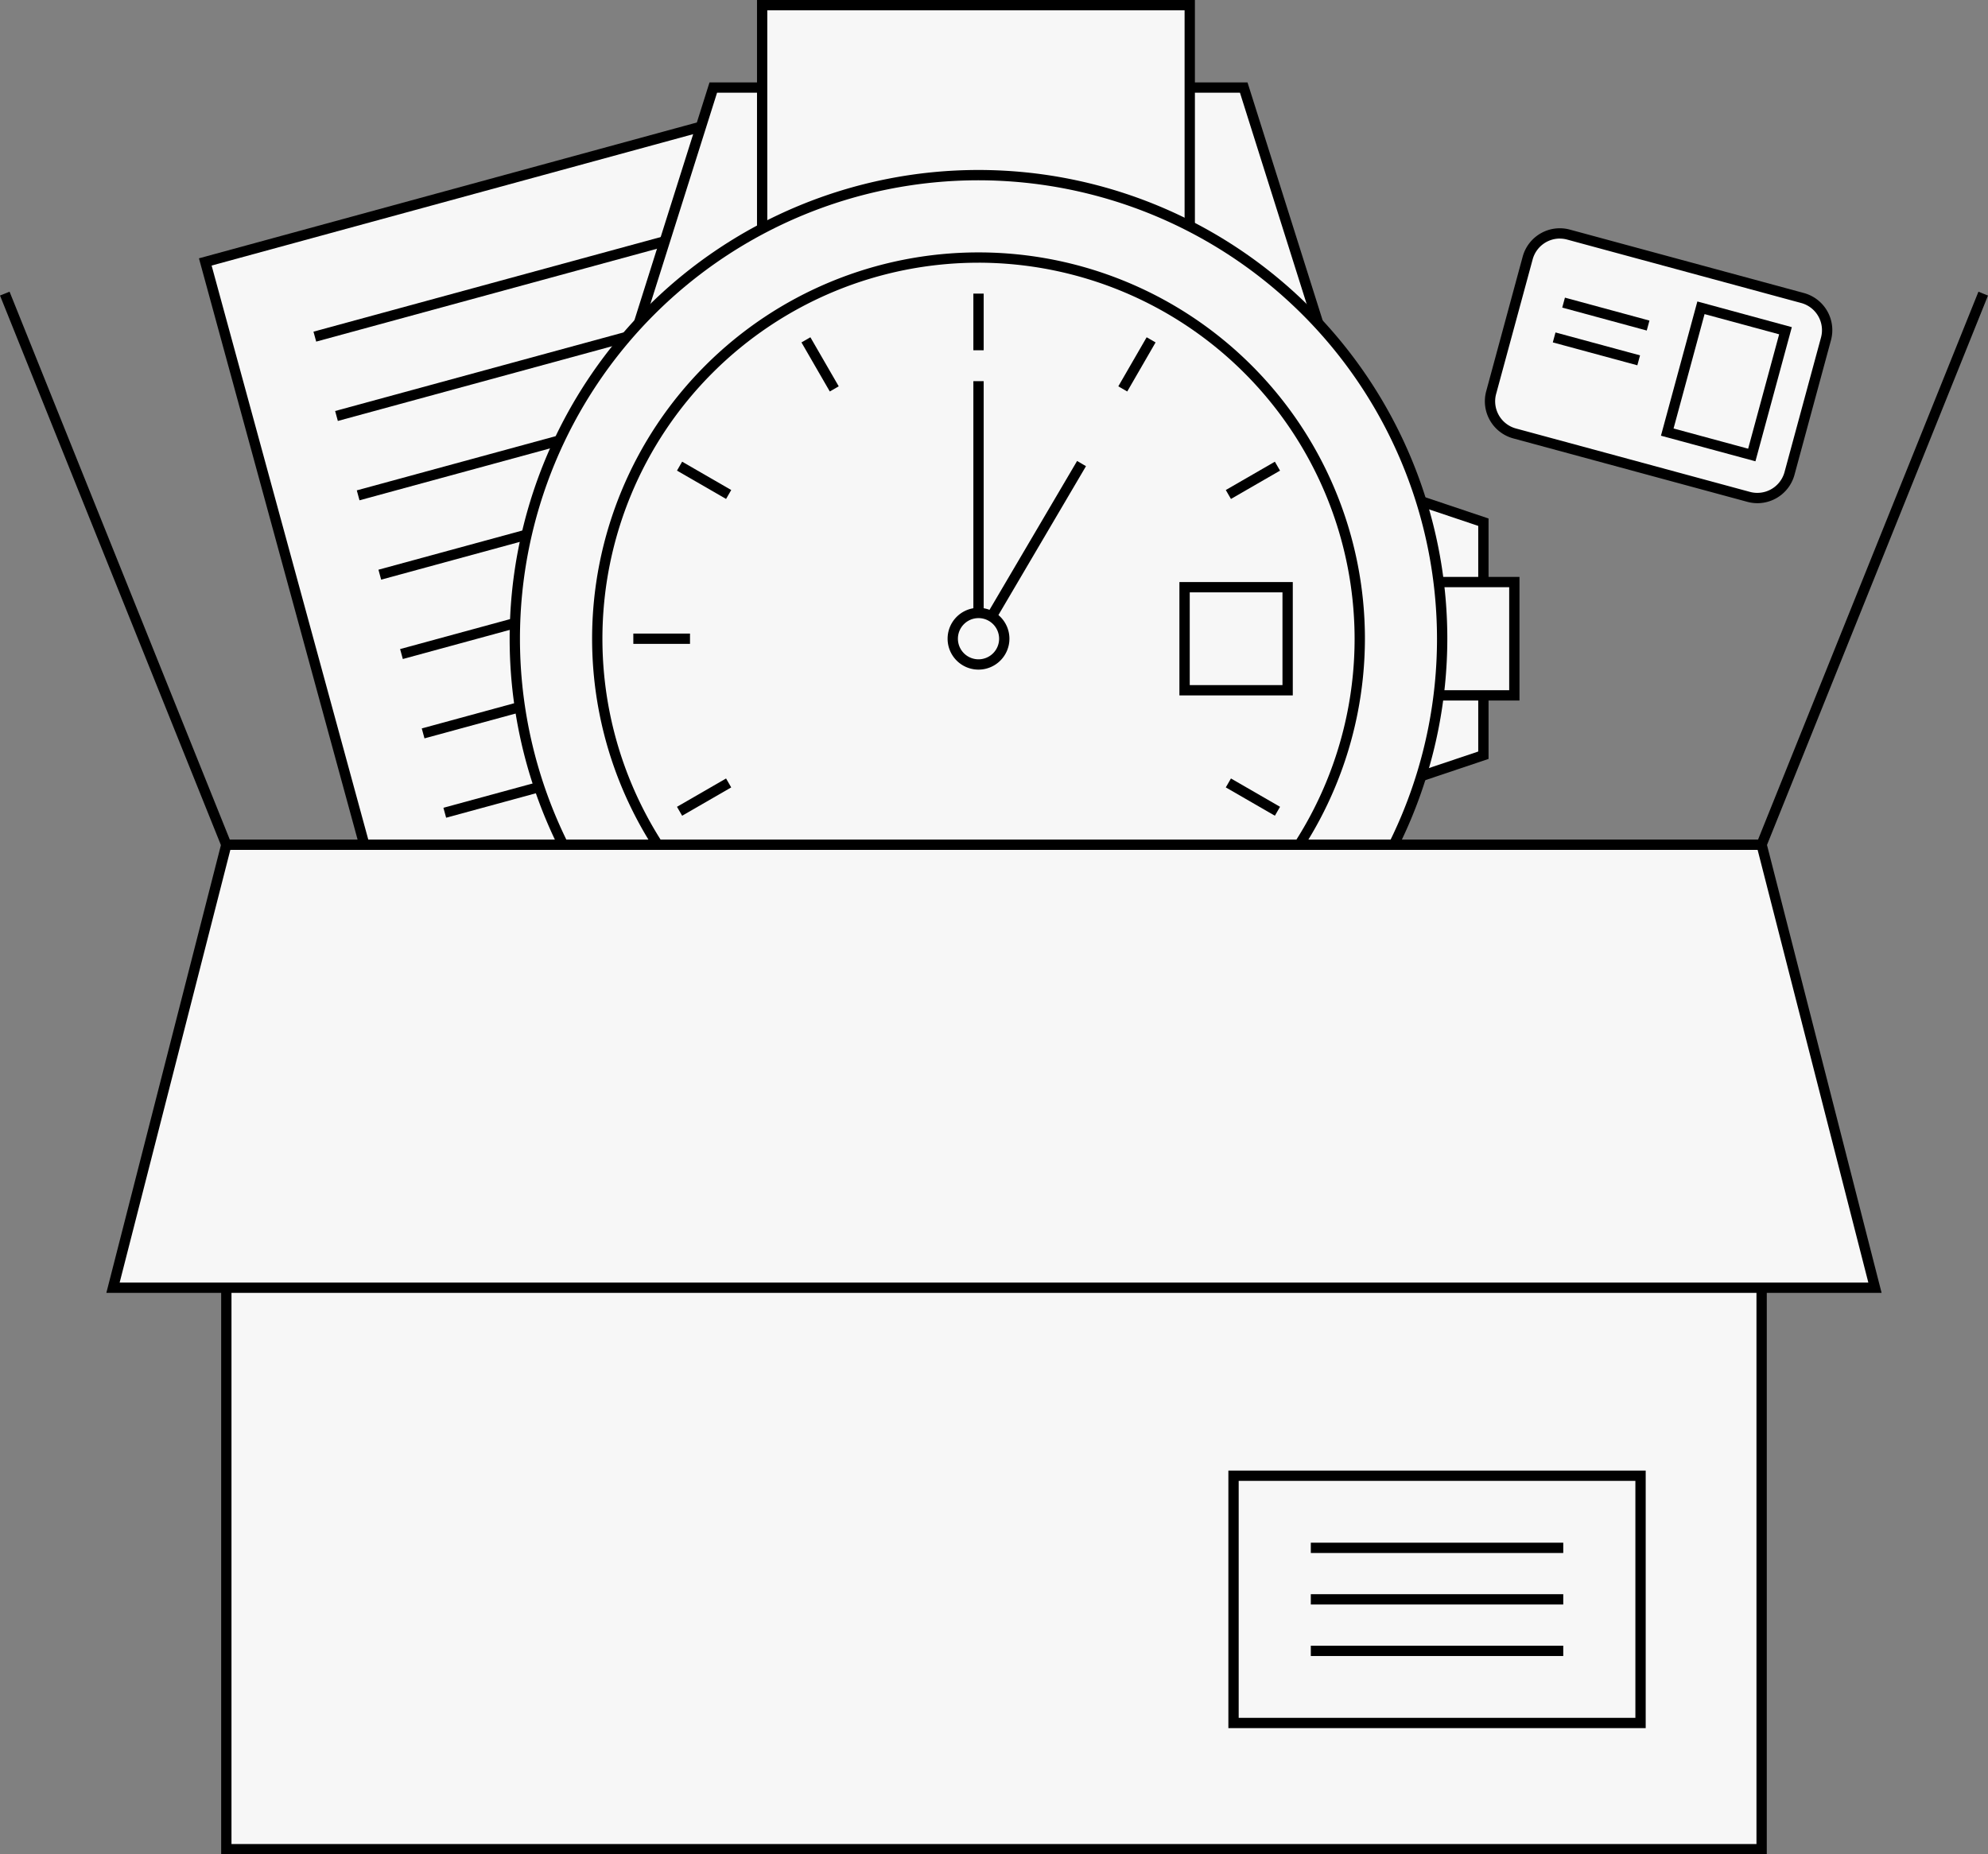 <svg xmlns="http://www.w3.org/2000/svg" width="191.132" height="178.319" viewBox="0 0 191.132 178.319">
  <rect x="0" y="0" width="191.132" height="178.319" fill="#808080" stroke="none"/>
  <g id="Group_1020" data-name="Group 1020" transform="translate(-650.91 -346.55)">
    <g id="Group_993" data-name="Group 993" transform="translate(602.91 -827.819)">
      <g id="Group_974" data-name="Group 974" transform="translate(9075 -1270.568)">
        <path id="Path_782" data-name="Path 782" d="M278.339,138.913v5.756l-9.411,3.16V119.1l9.411,3.16v5.756" transform="translate(-9162.72 2372.894)" fill="#f7f7f7"/>
        <path id="Path_783" data-name="Path 783" d="M267.928,147.815V117.709l10.4,3.493v6.111h-.991v-5.4l-8.421-2.828v27.352l8.421-2.827v-5.4h.991v6.112Z" transform="translate(-9162.215 2373.596)"/>
        <path id="Path_784" data-name="Path 784" d="M102.123,55.009l18.964,69.5L61.426,140.789,39.847,61.7,87.5,48.7" transform="translate(-9047.109 2408.422)" fill="#f7f7f7"/>
        <path id="Path_785" data-name="Path 785" d="M60.458,140.91,38.618,60.869l48.13-13.133.261.955L39.835,61.564l21.318,78.13,58.705-16.018L101.025,54.652l.956-.261,19.094,69.98Z" transform="translate(-9046.49 2408.909)"/>
        <rect id="Rectangle_505" data-name="Rectangle 505" width="34.872" height="0.991" transform="translate(-8996.861 2476.831) rotate(-15.245)"/>
        <rect id="Rectangle_506" data-name="Rectangle 506" width="43.146" height="0.991" transform="translate(-8994.779 2484.461) rotate(-15.245)"/>
        <rect id="Rectangle_507" data-name="Rectangle 507" width="43.146" height="0.991" transform="translate(-8992.697 2492.092) rotate(-15.245)"/>
        <rect id="Rectangle_508" data-name="Rectangle 508" width="43.146" height="0.991" transform="translate(-8990.615 2499.723) rotate(-15.245)"/>
        <rect id="Rectangle_509" data-name="Rectangle 509" width="43.146" height="0.991" transform="translate(-8988.532 2507.354) rotate(-15.245)"/>
        <rect id="Rectangle_510" data-name="Rectangle 510" width="43.146" height="0.991" transform="translate(-8986.45 2514.985) rotate(-15.245)"/>
        <rect id="Rectangle_511" data-name="Rectangle 511" width="43.146" height="0.991" transform="translate(-8984.368 2522.616) rotate(-15.245)"/>
        <path id="Path_786" data-name="Path 786" d="M143.463,186.311l-3.479-12.749,16.912-4.614,3.478,12.749ZM141.2,174.257l2.957,10.838,15-4.093L156.2,170.164Z" transform="translate(-9097.646 2347.737)"/>
        <rect id="Rectangle_512" data-name="Rectangle 512" width="10.402" height="10.897" transform="translate(-8891.811 2500.91)" fill="#f7f7f7"/>
        <path id="Path_787" data-name="Path 787" d="M283.321,147.987H271.928V136.1h11.393Zm-10.4-.991h9.411V137.09h-9.411Z" transform="translate(-9164.234 2364.315)"/>
        <path id="Path_788" data-name="Path 788" d="M176.928,41.1h5.191l7.192,22.785H123.928L131.12,41.1h4.7" transform="translate(-9089.543 2412.258)" fill="#f7f7f7"/>
        <path id="Path_789" data-name="Path 789" d="M189.3,63.875H122.563L130.068,40.1h5.059v.991h-4.333l-6.88,21.795h64.032L181.067,41.09h-4.828V40.1h5.554Z" transform="translate(-9088.854 2412.763)"/>
        <rect id="Rectangle_513" data-name="Rectangle 513" width="41.112" height="25.262" transform="translate(-8953.727 2445.433)" fill="#f7f7f7"/>
        <path id="Path_790" data-name="Path 790" d="M189.031,50.351h-42.1V24.1h42.1Zm-41.112-.991H188.04V25.09H147.919Z" transform="translate(-9101.15 2420.838)"/>
        <path id="Path_791" data-name="Path 791" d="M181.794,231.875h-5.059v-.991h4.333l6.88-21.795H123.915l6.88,21.795h4.828v.991h-5.554l-7.5-23.776H189.3Z" transform="translate(-9088.854 2327.979)"/>
        <path id="Path_792" data-name="Path 792" d="M190.031,245.351h-42.1V219.1h42.1Zm-41.112-.991H189.04V220.09H148.919Z" transform="translate(-9101.654 2322.427)"/>
        <path id="Path_793" data-name="Path 793" d="M189.087,102.679a44.58,44.58,0,1,1-44.58-44.58,44.579,44.579,0,0,1,44.58,44.58" transform="translate(-9077.431 2403.679)" fill="#f7f7f7"/>
        <path id="Path_794" data-name="Path 794" d="M144,147.249a45.075,45.075,0,1,1,45.075-45.075A45.126,45.126,0,0,1,144,147.249m0-89.159a44.084,44.084,0,1,0,44.084,44.084A44.134,44.134,0,0,0,144,58.09" transform="translate(-9076.926 2404.184)"/>
        <path id="Path_795" data-name="Path 795" d="M189.237,110.753A36.654,36.654,0,1,1,152.582,74.1a36.654,36.654,0,0,1,36.654,36.654" transform="translate(-9085.506 2395.604)" fill="#f7f7f7"/>
        <path id="Path_796" data-name="Path 796" d="M152.078,147.4a37.15,37.15,0,1,1,37.15-37.15,37.192,37.192,0,0,1-37.15,37.15m0-73.309a36.159,36.159,0,1,0,36.159,36.159A36.2,36.2,0,0,0,152.078,74.09" transform="translate(-9085.001 2396.109)"/>
        <rect id="Rectangle_514" data-name="Rectangle 514" width="0.991" height="5.449" transform="translate(-8933.418 2473.171)"/>
        <rect id="Rectangle_515" data-name="Rectangle 515" width="0.991" height="5.448" transform="matrix(0.866, -0.5, 0.5, 0.866, -8949.945, 2477.865)"/>
        <rect id="Rectangle_516" data-name="Rectangle 516" width="0.991" height="5.449" transform="matrix(0.5, -0.866, 0.866, 0.5, -8961.912, 2490.193)"/>
        <rect id="Rectangle_517" data-name="Rectangle 517" width="5.449" height="0.991" transform="translate(-8966.11 2505.863)"/>
        <rect id="Rectangle_518" data-name="Rectangle 518" width="5.448" height="0.991" transform="matrix(0.866, -0.5, 0.5, 0.866, -8961.912, 2522.523)"/>
        <rect id="Rectangle_519" data-name="Rectangle 519" width="5.448" height="0.991" transform="translate(-8949.945 2534.852) rotate(-59.999)"/>
        <rect id="Rectangle_520" data-name="Rectangle 520" width="0.991" height="5.449" transform="translate(-8933.418 2534.096)"/>
        <rect id="Rectangle_521" data-name="Rectangle 521" width="0.991" height="5.448" transform="translate(-8919.482 2530.628) rotate(-30.001)"/>
        <rect id="Rectangle_522" data-name="Rectangle 522" width="0.991" height="5.449" transform="matrix(0.5, -0.866, 0.866, 0.5, -8909.148, 2520.656)"/>
        <rect id="Rectangle_523" data-name="Rectangle 523" width="5.448" height="0.991" transform="matrix(0.866, -0.5, 0.5, 0.866, -8909.148, 2492.06)"/>
        <rect id="Rectangle_524" data-name="Rectangle 524" width="5.448" height="0.991" transform="translate(-8919.482 2482.088) rotate(-59.999)"/>
        <rect id="Rectangle_525" data-name="Rectangle 525" width="0.991" height="22.29" transform="translate(-8933.418 2481.591)"/>
        <rect id="Rectangle_526" data-name="Rectangle 526" width="19.539" height="0.991" transform="translate(-8933.35 2506.107) rotate(-59.538)"/>
        <path id="Path_797" data-name="Path 797" d="M189.881,145.576A2.477,2.477,0,1,1,187.4,143.1a2.477,2.477,0,0,1,2.477,2.477" transform="translate(-9120.328 2360.782)" fill="#f7f7f7"/>
        <path id="Path_798" data-name="Path 798" d="M186.9,148.043a2.972,2.972,0,1,1,2.972-2.972,2.975,2.975,0,0,1-2.972,2.972m0-4.953a1.981,1.981,0,1,0,1.981,1.981,1.983,1.983,0,0,0-1.981-1.981" transform="translate(-9119.823 2361.287)"/>
        <path id="Path_799" data-name="Path 799" d="M239.825,148h-10.9V137.1h10.9Zm-9.907-.991h8.916V138.09h-8.916Z" transform="translate(-9142.533 2363.81)"/>
        <rect id="Rectangle_527" data-name="Rectangle 527" width="147.608" height="96.589" transform="translate(-9005.241 2526.171)" fill="#f7f7f7"/>
        <path id="Path_800" data-name="Path 800" d="M191.527,284.679H42.928V187.1h148.6Zm-147.608-.991H190.536v-95.6H43.919Z" transform="translate(-9048.664 2338.577)"/>
        <rect id="Rectangle_528" data-name="Rectangle 528" width="0.99" height="57.12" transform="translate(-9027 2473.355) rotate(-21.894)"/>
        <rect id="Rectangle_529" data-name="Rectangle 529" width="57.12" height="0.99" transform="translate(-8858.099 2525.984) rotate(-68.093)"/>
        <path id="Path_801" data-name="Path 801" d="M191.33,230.7H21.928l10.9-42.6H180.433Z" transform="translate(-9038.066 2338.072)" fill="#f7f7f7"/>
        <path id="Path_802" data-name="Path 802" d="M191.319,230.688H20.64L31.791,187.1H180.168Zm-169.4-.991H190.043L179.4,188.09H32.56Z" transform="translate(-9037.416 2338.577)"/>
        <path id="Path_803" data-name="Path 803" d="M314.075,94.747l-22.507-6.1a3.2,3.2,0,0,1-2.252-3.926l3.508-12.945a3.2,3.2,0,0,1,3.927-2.252l22.506,6.1a3.2,3.2,0,0,1,2.252,3.926L318,92.5a3.2,3.2,0,0,1-3.926,2.252" transform="translate(-9172.953 2397.97)" fill="#f7f7f7"/>
        <path id="Path_804" data-name="Path 804" d="M314.414,94.852a3.7,3.7,0,0,1-.973-.131l-22.506-6.1a3.7,3.7,0,0,1-2.6-4.534l3.508-12.945a3.7,3.7,0,0,1,4.534-2.6l22.507,6.1a3.7,3.7,0,0,1,2.6,4.534l-3.508,12.945a3.7,3.7,0,0,1-3.561,2.731m-19-25.448a2.711,2.711,0,0,0-2.612,2L289.29,84.347a2.709,2.709,0,0,0,1.9,3.319l22.507,6.1a2.71,2.71,0,0,0,3.319-1.9l3.508-12.945a2.706,2.706,0,0,0-1.9-3.319l-22.506-6.1a2.718,2.718,0,0,0-.706-.094" transform="translate(-9172.448 2398.474)"/>
        <rect id="Rectangle_530" data-name="Rectangle 530" width="12.384" height="8.421" transform="translate(-8866.704 2486.49) rotate(-74.835)" fill="#f7f7f7"/>
        <path id="Path_805" data-name="Path 805" d="M331.471,98l-9.083-2.461,3.5-12.908L334.97,85.1ZM323.6,94.845l7.171,1.944,2.98-11-7.171-1.944Z" transform="translate(-9189.699 2391.297)"/>
        <rect id="Rectangle_531" data-name="Rectangle 531" width="0.991" height="8.42" transform="matrix(0.262, -0.965, 0.965, 0.262, -8876.802, 2474.516)"/>
        <rect id="Rectangle_532" data-name="Rectangle 532" width="0.99" height="8.421" transform="translate(-8877.709 2477.863) rotate(-74.836)"/>
        <rect id="Rectangle_533" data-name="Rectangle 533" width="24.271" height="0.991" transform="translate(-8900.975 2593.288)"/>
        <rect id="Rectangle_534" data-name="Rectangle 534" width="24.271" height="0.991" transform="translate(-8900.975 2598.241)"/>
        <rect id="Rectangle_535" data-name="Rectangle 535" width="24.271" height="0.991" transform="translate(-8900.975 2603.195)"/>
        <path id="Path_806" data-name="Path 806" d="M278.55,334.365H238.428V309.6H278.55Zm-39.131-.991h38.14V310.59h-38.14Z" transform="translate(-9147.328 2276.755)"/>
      </g>
    </g>
  </g>
</svg>
